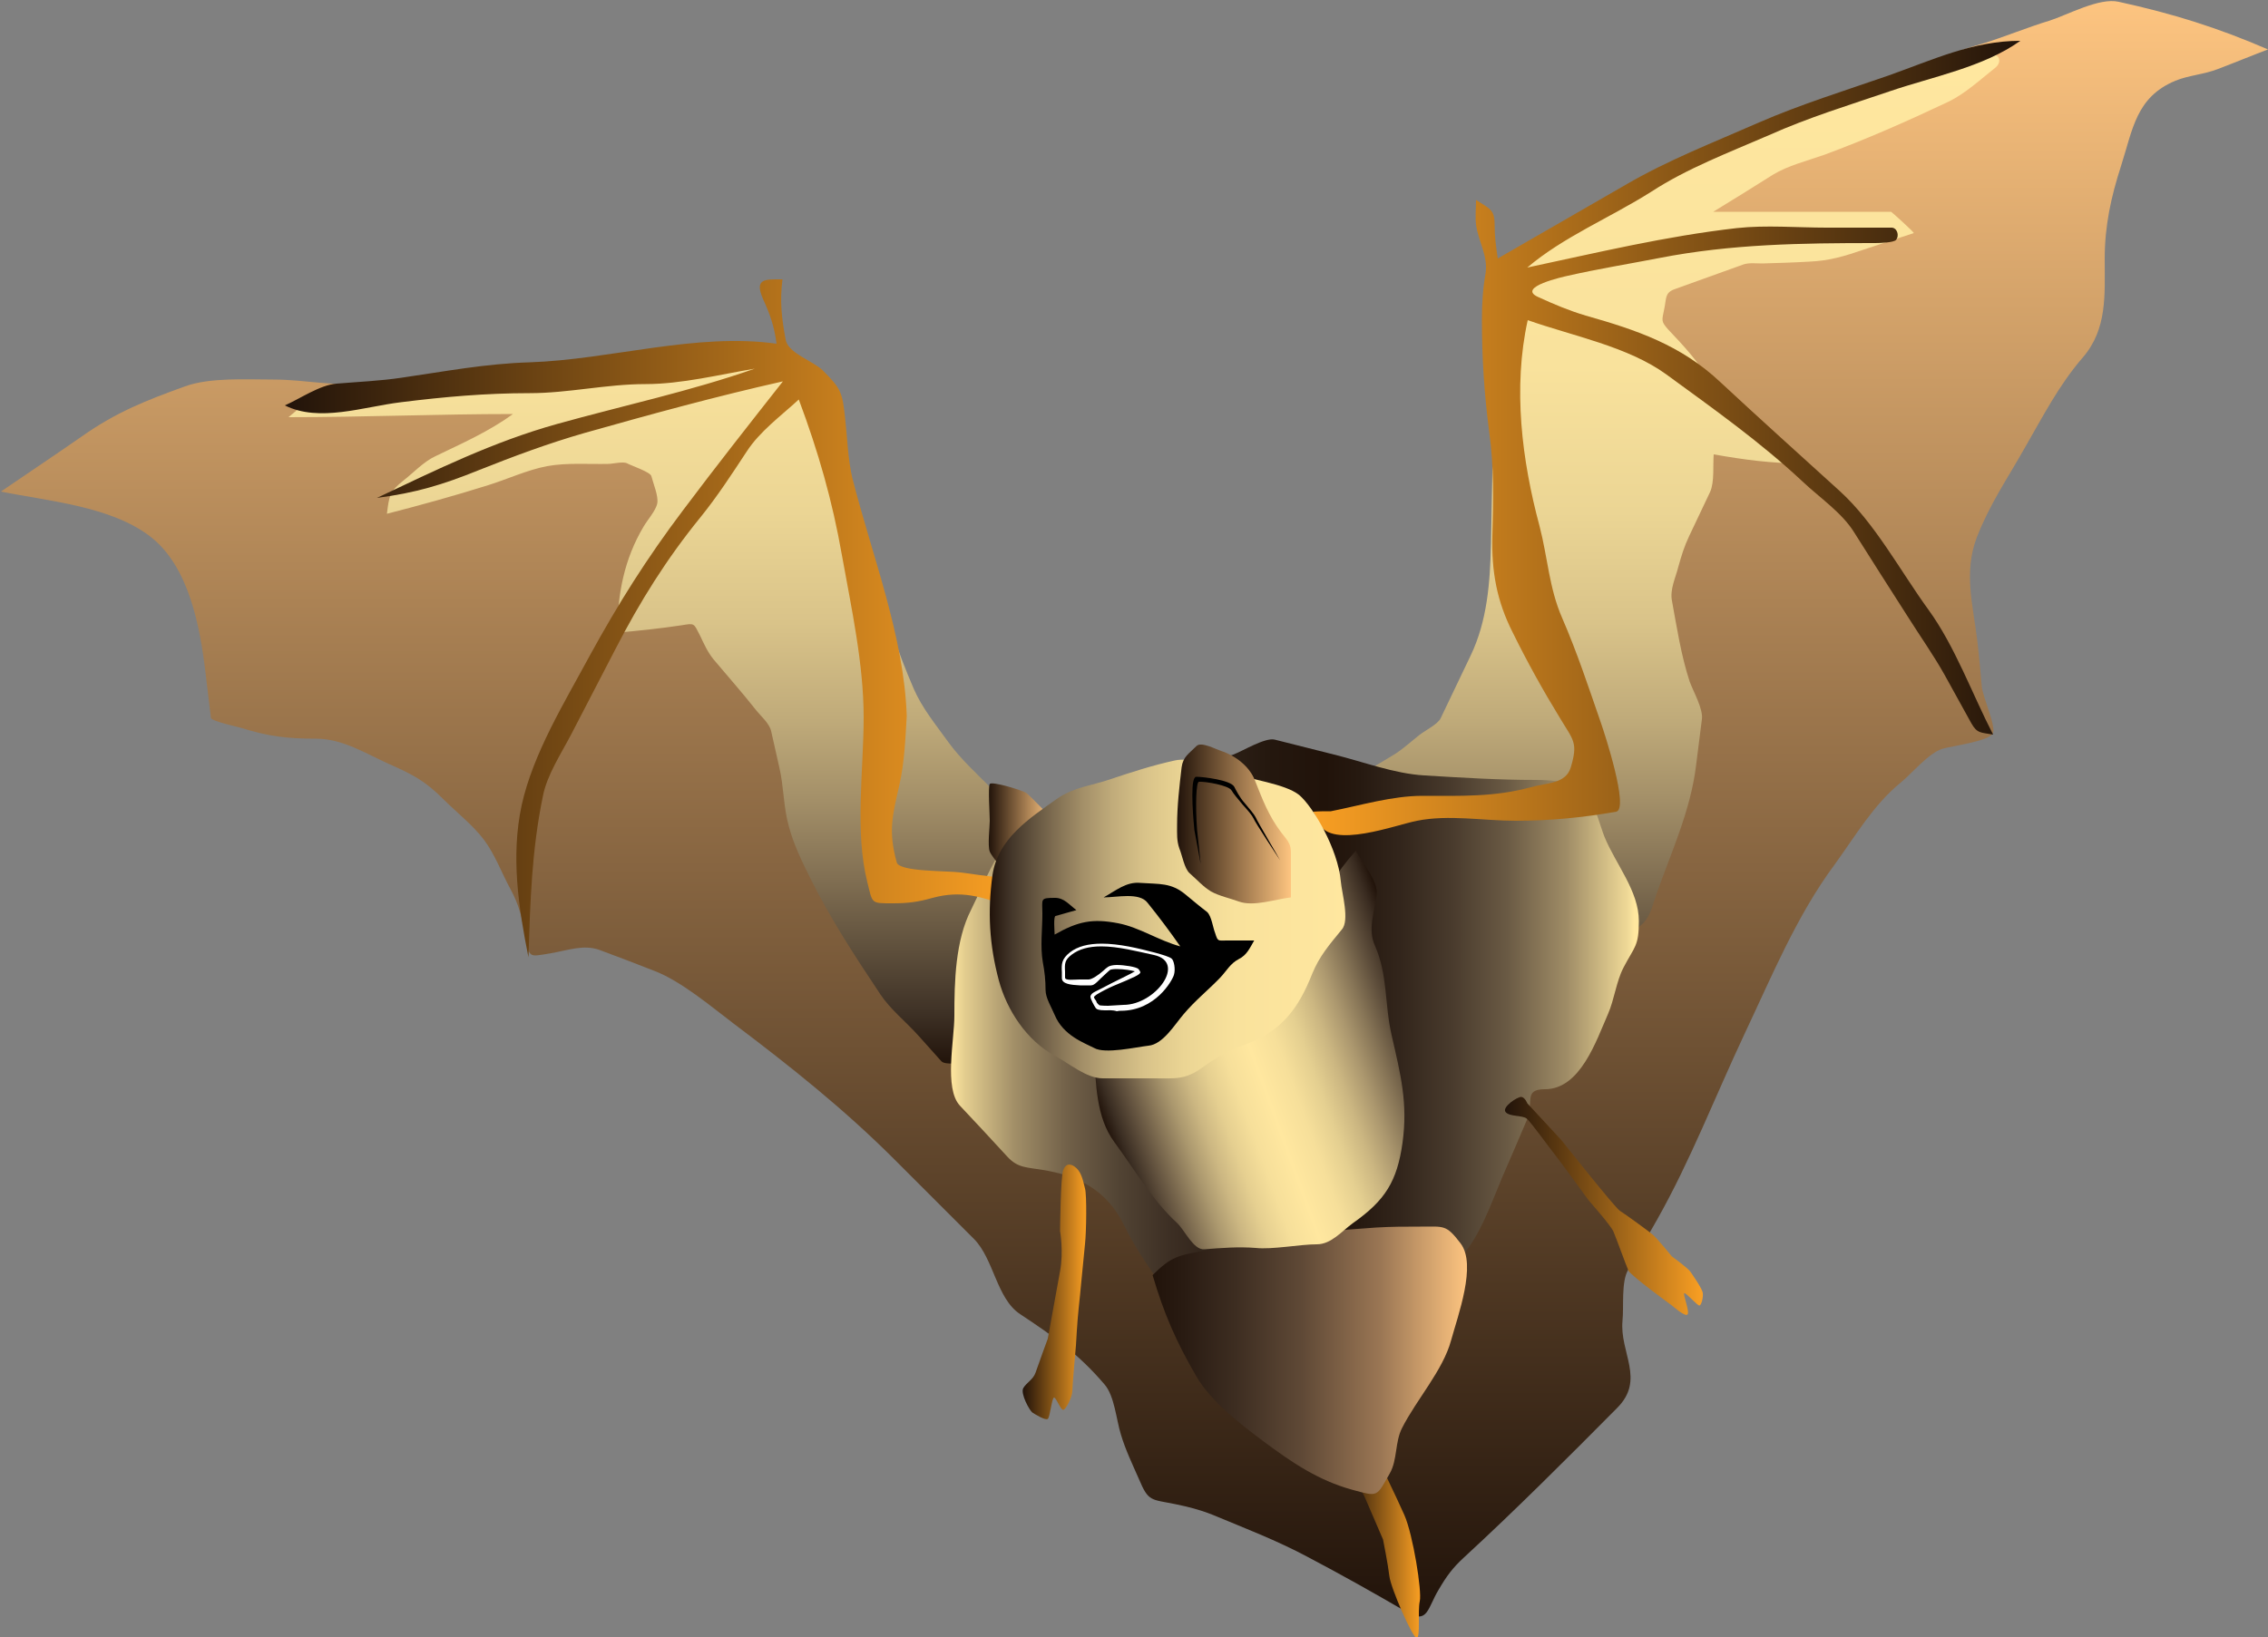 
        <svg xmlns:rdf="http://www.w3.org/1999/02/22-rdf-syntax-ns#" xmlns="http://www.w3.org/2000/svg" xmlns:cc="http://creativecommons.org/ns#" xmlns:xlink="http://www.w3.org/1999/xlink" xmlns:dc="http://purl.org/dc/elements/1.1/" x="0px" y="0px" width="500" height="361" viewBox="0 0 500 361" xml:space="preserve">
            <rect x="0" y="0" width="500" height="361" fill="#808080" stroke="none"/>
            <title>Lasirus cinereus semotus (Hawaiian Hoary Bat)</title>
            <desc xmlns:ian_image_library="https://ian.umces.edu/media-library/">
                <ian_image_library:title>Lasirus cinereus semotus (Hawaiian Hoary Bat)</ian_image_library:title>
                <ian_image_library:descr>The Hawaiian Hoary Bat, known as ‘ope‘ape‘a in Hawai'i, has a heavy fur coat that is brown and gray, and ears tinged with white, giving it a frosted or "hoary" look. It is believed to be related to the North American hoary bat and it is the only native land mammal of Hawai‘i. ‘Ope‘ape‘a populations are believed to be threatened by habitat loss, pesticides, predation, and roost disturbance. Its decline may be primarily due to the reduction of tree cover in historic times.</ian_image_library:descr>
                <ian_image_library:scene>
                    <ian_image_library:contains>vesper, Chordata, Mammalia, Chiroptera, Vespertilionidae, Lasiurus, bat, mammal, pacific, hoary</ian_image_library:contains>
                    <ian_image_library:when>2010-01-01</ian_image_library:when>
                </ian_image_library:scene>
            </desc>
            
<linearGradient id="ian_symbols_5046fbc87396172449e03417f57eeb81" gradientUnits="userSpaceOnUse" x1="250" y1="7.395" x2="250" y2="363.911" gradientTransform="matrix(1 0 0 -1 0 364)">
	<stop  offset="0" style="stop-color:#21130A"/>
	<stop  offset="1" style="stop-color:#FDC480"/>
</linearGradient>
<path fill="url(#ian_symbols_5046fbc87396172449e03417f57eeb81)" d="M302,174.2c1.7-2.4,26.9-18,27.9-34.9c0.8-14.4,0.4-29.6-1.3-44c-1-8.9,0.6-18-0.5-26.9
	c-1-8.4,4.4-11.1,10.5-14.7c14.7-8.8,29.1-15.5,44.4-23.4c10.2-5.3,21.6-8.3,31.2-11.8c7.8-2.8,13.7-6.3,22.6-8.8
	c4.1-1.2,10.8-3.9,14.9-5.1c4.1-1.3,11.1-5.2,15.4-4.2C479,3,488.9,6.1,500,10.9c-3.7,1.4-7.3,2.9-11,4.3c-3,1.2-6.5,1.4-9.4,2.6
	c-8.7,3.6-9.4,10.7-12,18.8c-2.2,6.8-3.6,13.2-3.6,20.5c0,7.9,0.6,15.4-4.8,21.7c-5.3,6.1-8.8,13-12.9,20.1
	c-3.9,6.9-7.6,12.2-10.5,19.6c-2.9,7.7-0.9,14.6,0.1,22.7c0.4,3.4,0.7,6.8,1,10.2c0.2,2.3,3.3,9,2.4,10.4c-1.1,1.7-8.9,2.7-11,3.3
	c-3.1,0.9-6.8,5.5-9.3,7.5c-6,4.9-10,11.8-14.5,18c-8.4,11.3-13.9,24.7-19.9,37.4c-6.4,13.6-11.9,27.9-19.3,41
	c-2.1,3.7-4.2,7.4-6.4,11.1c-1.5,2.6-0.9,8.1-1.2,11.1c-0.7,7.1,5.1,13-1.2,19.3c-11.1,11.2-22.2,22.3-33.8,33
	c-2.5,2.3-3.8,4.1-5.5,7c-2.5,4.1-2.4,7.7-6.9,5.1c-7.2-4.2-14.5-8.3-21.9-12.2c-6.9-3.7-14-6.4-21.2-9.4c-2.8-1.1-5.2-1.7-8.1-2.3
	c-5.4-1.1-5.9-0.5-8-5.5c-1.4-3.2-3-6.5-4-9.9c-1-3.2-1.4-8.5-3.6-11c-5.7-6.7-11.2-10.6-18.6-15.5c-5.2-3.4-5.8-12.2-10.2-16.6
	c-5.8-5.8-11.7-11.7-17.5-17.5c-11.1-11.1-22.9-20.5-35.5-30c-5-3.8-11.4-9.2-17.2-11.5c-4.1-1.6-8.2-3.2-12.3-4.7
	c-3.5-1.3-7.1,0.1-10.7,0.7c-5.3,0.9-4.7,1.1-5.7-4.2c-0.8-3.9-1.4-6.5-3.3-10c-1.9-3.5-3.4-7.6-5.8-10.8c-2.5-3.3-6.1-6.1-9-9
	c-4-4-6.7-5.4-11.9-7.7c-5.3-2.4-10.3-5.6-16.1-5.6c-6.4,0-10.5-0.5-16.6-2.4c-0.7-0.2-6.6-1.5-6.6-2.2c-0.4-3.3-0.8-6.7-1.2-10
	c-1.2-10-3.6-23.4-12.2-30c-8.7-6.7-22.6-7.8-32.9-9.9c6-4.1,12-8.1,17.9-12.2c7.5-5.3,14.1-7.9,22.7-11c5.5-2,13.5-1.5,19.4-1.5
	c7.5,0,13.4,1.7,20.8,0.6c7.1-1.1,39.4-2.6,46.8-3.8c7.3-1.2,30.1-4.6,33.8-4.6c3.6,0,7.5,1.4,10.8,2.4c8.5,2.6,10.6,8.4,12.6,15.6
	c2.1,7.5,2.9,15,4.7,22.6c3.5,15,6.5,28.5,12.5,42.7c1.2,2.8,13,15.4,15.6,16.4c7.5,2.7,13.1,4.4,21,5
	C245.9,181.1,296.2,178.6,302,174.2z"/>
<linearGradient id="ian_symbols_f0f5d1055cac91f4593b85f872707569" gradientUnits="userSpaceOnUse" x1="296.075" y1="25.2" x2="313.086" y2="25.2" gradientTransform="matrix(1 0 0 -1 0 364)">
	<stop  offset="0" style="stop-color:#21130A"/>
	<stop  offset="1" style="stop-color:#F99F23"/>
</linearGradient>
<path fill="url(#ian_symbols_f0f5d1055cac91f4593b85f872707569)" d="M312.3,361.2c0.9,0,0.2-5.9,0.7-8.1s-1.5-14.7-3.4-19s-6.1-12.9-6.1-12.9l-4.7-4.7l-2.7,4.7l4.7,8.8
	l4.1,9.5c0,0,1.1,5.5,1.4,8.1S311.4,361.2,312.3,361.2z"/>
<linearGradient id="ian_symbols_73beda05c9199d84c9b34074d3e6d77a" gradientUnits="userSpaceOnUse" x1="252.39" y1="129.314" x2="252.39" y2="351.863" gradientTransform="matrix(1 0 0 -1 0 364)">
	<stop  offset="0" style="stop-color:#21130A"/>
	<stop  offset="5.400000e-002" style="stop-color:#403327"/>
	<stop  offset="0.117" style="stop-color:#60513D"/>
	<stop  offset="0.186" style="stop-color:#827053"/>
	<stop  offset="0.261" style="stop-color:#A38F68"/>
	<stop  offset="0.343" style="stop-color:#C0AB7A"/>
	<stop  offset="0.437" style="stop-color:#D9C389"/>
	<stop  offset="0.547" style="stop-color:#EBD594"/>
	<stop  offset="0.692" style="stop-color:#F9E29C"/>
	<stop  offset="1" style="stop-color:#FFE79F"/>
</linearGradient>
<path fill="url(#ian_symbols_73beda05c9199d84c9b34074d3e6d77a)" d="M229.4,179.8c-4.1-1.7-7.8-2.8-10.9-6c-3.3-3.3-6.7-6.4-9.4-10.1c-2.8-3.9-5.8-7.5-7.7-11.9
	c-1.8-4.2-3.4-8.3-4.8-12.6c-3-9.6-5.6-19.2-8.2-28.9c-0.9-3.5-1.3-7.8-3-11c-2.6-5.1-5.1-10.3-7.7-15.4c-0.3-0.6-1.1-3.2-1.9-3.3
	c-2.8-0.3-5.7-0.6-8.5-0.9c-3.3-0.3-5.9-0.4-9.2-0.1c-11.6,1-23.2,1.9-34.8,2.9c-9.1,0.8-18.3,0.5-27.4,0.6
	c-9.2,0.2-17.4,2.8-26.4,5.1c-2.5,0.6-3.9,2.2-5.9,3.8c16.5,0,33-0.7,49.5-0.7c-5.4,3.9-11.1,6.4-17.1,9.3c-2.6,1.2-4.9,3.7-7.1,5.4
	c-3,2.4-3.1,3.3-3.6,7.3c7.4-1.9,15-4,22.3-6.3c4.2-1.3,8.7-3.4,13-4.2c4.3-0.8,9.2-0.4,13.5-0.5c1,0,3.3-0.6,4.2-0.1
	c0.9,0.5,5.1,1.9,5.3,2.8c0.4,1.6,1.6,4.4,1.3,6c-0.3,1.6-2.2,3.7-3,5.1c-4.3,7.2-5.8,15-5.8,23.4c4.8-0.4,9.4-0.9,14.1-1.6
	c3-0.5,2.7-0.5,4.1,2.2c0.9,1.9,1.7,3.7,3,5.3c3.1,3.7,6.3,7.3,9.3,11.1c1.1,1.4,3,3,3.4,4.7c0.6,2.7,1.2,5.3,1.8,8
	c1,4.2,0.9,8.8,2.1,13c1,3.9,3,8,4.8,11.6c4.5,9,9.8,17.1,15.4,25.5c2.2,3.3,5.7,6.1,8.3,9c1.7,1.9,3.4,3.8,5.1,5.7
	c0.9,1,4.5,0.3,5.7,0.3c3.7,0,7.5,0.4,11.2-0.3c5.4-1,10.8-2,16.3-3c8.3-1.5,16.8-4,25.3-4.2c9.1-0.2,18.5-1.1,27.7-0.5
	c6,0.4,12,0.8,18,1.3c3,0.2,7.4,1.5,10.3,0.2c5.4-2.3,10.8-4.6,16.2-7c3-1.3,5.5-3.5,8.2-5.4c4.9-3.6,9.9-7.3,14.8-10.9
	c2.6-1.9,2.9-4.3,4-7.4c3.3-9.3,7.5-18.4,8.7-28.2c0.4-3.4,0.9-6.9,1.3-10.3c0.3-2.3-1.9-6.1-2.7-8.3c-1.9-5.8-2.8-11.8-3.9-17.8
	c-0.5-2.5,0.8-5.1,1.4-7.5c0.7-2.5,1.3-4.5,2.4-6.8c1.5-3.2,3.1-6.5,4.6-9.7c1-2.2,0.6-5.9,0.8-8.3c6.8,1.2,12.8,2,19.6,2
	c-4.1-3-8.3-6.1-12.4-9.1c-1.7-1.2-3.4-2.5-5-3.7c-1.4-1-2.4-4.1-3.2-5.5c-2.5-4.3-5.5-7.5-9-11.2c-1.7-1.9-1.4-2-0.9-4.6
	c0.5-2.3,0.1-3.5,2.2-4.3c5.1-1.8,10.2-3.7,15.3-5.5c1.2-0.4,2.9-0.2,4.1-0.2c3.4-0.1,6.9-0.2,10.3-0.4c4.6-0.2,7.8-1.2,12.2-2.7
	c2.2-0.7,8.7-2.9,10.9-3.6c0.2-0.1-4.9-4.7-5-4.7c-13.1,0-26.1,0-39.2,0c4.4-2.7,8.8-5.4,13.2-8.2c3.3-2,7.4-3,11.1-4.3
	c9.5-3.5,18.3-7.4,27.4-11.7c3.8-1.8,7.1-4.9,10.4-7.5c1.7-1.3,1-3.3-1.1-3c-2.8,0.4-5.6,1.4-8.3,2.4c-8.4,2.9-16.5,6.2-24.9,9.1
	c-8.9,3-18.5,5.3-27,9.3c-5.2,2.4-10.4,4.8-15.6,7.2c-3.3,1.5-7.5,2.7-10.4,4.9c-4.5,3.3-9,6.5-13.5,9.8c-1.8,1.3-3.6,2.6-5.4,3.9
	c-1,0.7-1,2.7-1.3,3.8c-1,4.1-3.2,9-3.2,13.2c0,5.5,0,11.1,0,16.6c0,9.3-0.2,18.5-0.4,27.8c-0.2,8.4-0.8,16.9-4.5,24.6
	c-2.2,4.6-4.4,9.2-6.6,13.8c-0.6,1.3-3.6,2.8-4.7,3.7c-1.8,1.4-3.5,3-5.4,4.2c-4.3,2.6-8.5,5.1-12.8,7.7c-0.9,0.6-2.9,0.5-3.9,0.7
	c-3.4,0.6-6.7,1.1-10.1,1.7C263.8,179.5,246.6,179.6,229.4,179.8z"/>
<linearGradient id="ian_symbols_9c9738ec94ff2cb461c1b02fa8fce12f" gradientUnits="userSpaceOnUse" x1="209.675" y1="135.067" x2="361.212" y2="135.067" gradientTransform="matrix(1 0 0 -1 0 364)">
	<stop  offset="0" style="stop-color:#FFE79F"/>
	<stop  offset="2.030000e-002" style="stop-color:#E3CD8F"/>
	<stop  offset="9.340000e-002" style="stop-color:#A18E67"/>
	<stop  offset="0.168" style="stop-color:#726149"/>
	<stop  offset="0.243" style="stop-color:#524434"/>
	<stop  offset="0.317" style="stop-color:#3D2F24"/>
	<stop  offset="0.393" style="stop-color:#2D2117"/>
	<stop  offset="0.468" style="stop-color:#24170E"/>
	<stop  offset="0.545" style="stop-color:#21130A"/>
	<stop  offset="0.593" style="stop-color:#261910"/>
	<stop  offset="0.656" style="stop-color:#33261C"/>
	<stop  offset="0.729" style="stop-color:#493B2D"/>
	<stop  offset="0.809" style="stop-color:#6A5A44"/>
	<stop  offset="0.895" style="stop-color:#9F8C66"/>
	<stop  offset="0.984" style="stop-color:#EFD997"/>
	<stop  offset="0.994" style="stop-color:#FFE79F"/>
</linearGradient>
<path fill="url(#ian_symbols_9c9738ec94ff2cb461c1b02fa8fce12f)" d="M271.9,166.4c2.1-0.8,7-3.8,9.1-3.3c4.4,1.1,8.7,2.2,13.1,3.3c6.5,1.6,13.2,4.2,19.9,4.6
	c8.3,0.5,16.4,1,24.7,1c3.5,0,6.6,0.5,10,1.1c1.6,0.3,4.3,9.7,5,11.4c2.5,6.1,7.6,12,7.6,18.6c0,5.6-0.9,5.5-3.4,10.3
	c-1.6,3.1-2,7-3.4,10.2c-2.6,5.9-6.1,16.6-13.9,16.6c-4.9,0-2.3,3-4,6.8c-1.8,4.3-3.7,8.6-5.5,12.8c-2.4,5.7-4.8,12.7-8.9,17.3
	c-2,2.3-4.5,6.6-7.2,8c-4.5,2.2-8.9,4.5-13.4,6.7c-5.1,2.6-13.4,3.1-19.1,3.1c-4.6,0-9.2,0-13.8,0c-3,0-9.1-6.2-10.7-8.6
	c-4.1-6.1-7.1-9.8-10.4-16.5c-3.7-7.4-10.1-10.6-17.7-11.8c-3.5-0.6-5.5-0.4-7.8-2.9c-3.5-3.8-7-7.6-10.5-11.3
	c-3.5-3.8-1.2-14.5-1.2-19.8c0-7.5,0.2-16.6,3.7-23.4c3-6,6.3-15.2,12-19.2c2.9-2.1,6.4-4.2,9.9-5.2c4.4-1.4,8.9-2.6,13.3-4
	C256.6,169.8,264.4,168.9,271.9,166.4z"/>
<linearGradient id="ian_symbols_4cf026b1c79e941479502ab6b1811129" gradientUnits="userSpaceOnUse" x1="63.012" y1="227.613" x2="222.913" y2="227.613" gradientTransform="matrix(1 0 0 -1 0 364)">
	<stop  offset="0" style="stop-color:#21130A"/>
	<stop  offset="1" style="stop-color:#F99F23"/>
</linearGradient>
<path fill="url(#ian_symbols_4cf026b1c79e941479502ab6b1811129)" d="M199.9,157.9c-0.3,5.1-0.5,10.1-1.6,15.1c-1.6,7-2.5,10.3-0.6,17.2c0.6,2.1,11.3,1.8,14.1,2.2
	c2.8,0.4,5.7,0.8,8.5,1.1c4.1,0.5,2.5,2.6,2,6.4c-6-2.2-10.4-3.6-16.7-1.9c-3.2,0.9-5.4,1.2-8.8,1.2c-4.9,0-4.4,0.1-5.6-4.7
	c-2.8-11.2-0.8-24.7-0.8-36.3c0-11.8-2.7-24.1-4.8-35.8c-2.1-12-5.2-22.8-9.5-34.3c-3.9,3.6-8.6,7-11.5,11.5
	c-3.3,5-6.4,9.8-10.2,14.5c-7.4,9.1-13.3,18.5-18.7,29c-3.3,6.3-6.5,12.6-9.8,18.9c-2.2,4.2-5.3,8.9-6.2,13.5
	c-2.5,12.1-2.8,23.3-3.2,35.6c-2.2-11-3.9-22.3-1.5-33.5c2.5-11.4,9.4-22.6,14.9-32.8c6.4-11.7,12.7-21.7,20.7-32.3
	c7.2-9.6,14.6-19,22-28.4c-14.7,3.3-29.3,7.3-43.8,11.4c-8,2.3-15.5,5.1-23.3,8.2c-7.9,3.2-13.9,5-22.4,6.1
	c13.1-6.2,25.7-12.4,39.7-16.3c14.7-4.1,29.3-7.2,43.6-12.2c-7.8,1.3-16.1,3.4-24.1,3.4c-8.6,0-17,2-25.5,2c-9.7,0-18.8,0.8-28.4,2
	c-8.3,1-18,4.5-25.6,0.7c3.4-1.5,7.7-4.5,11.4-4.8c4.8-0.4,9.6-0.6,14.3-1.3c9.7-1.4,18.4-3.1,28.3-3.4c17.8-0.6,36.7-6.6,54.4-4.1
	c-0.5-3.8-1.4-6.4-3-9.9c-2-4.6,0.6-4.3,4.3-4.3c-0.6,4.9-0.2,8.4,0.7,13.3c0.5,3,6.1,4.7,8.2,6.8c4,4,4.3,4.8,4.9,10.4
	c0.5,4.4,0.6,9,1.6,13.3C192.3,122.7,199.3,140.3,199.9,157.9"/>
<linearGradient id="ian_symbols_e1dfdf123ef77dd4f5b8b42528c4ac64" gradientUnits="userSpaceOnUse" x1="289.297" y1="267.505" x2="445.126" y2="267.505" gradientTransform="matrix(1 0 0 -1 0 364)">
	<stop  offset="0" style="stop-color:#F99F23"/>
	<stop  offset="1" style="stop-color:#21130A"/>
</linearGradient>
<path fill="url(#ian_symbols_e1dfdf123ef77dd4f5b8b42528c4ac64)" d="M293.4,178.9c6.6-1.3,13.5-3.4,20.2-3.4c8.4,0,15.8,0.3,23.9-1.9c3.5-1,7.7-0.7,8.8-4.4
	c1.6-5.4,0.6-5.9-2.3-10.7c-3.8-6.2-7.3-12.5-10.5-19c-3.5-6.9-4.7-13.4-4.5-21.3c0.2-7.9,0.4-15.1-0.7-23
	c-1.1-8.5-1.6-16.2-1.6-24.7c0-3.6,0.2-6.7,0.8-10.2c0.6-3.9-1.6-7-2.1-10.8c-0.2-1.7,0-3.7,0-5.4c2.9,1.9,4.1,2,4.1,5.4
	c0,2.6,0.3,4.9,0.7,7.5c9.4-5.4,18.7-10.8,28.1-16.2c9.4-5.5,19.5-9.4,29.5-13.8c9.2-4,18.9-7,28.4-10.3c9.9-3.5,18.7-7.7,29.2-7.7
	c-8.1,5.8-19.3,7.9-28.7,11.1c-9.1,3.1-18,5.8-26.7,9.7C381,33.7,372,37.1,364,42.3c-9,5.7-19.3,9.9-27.3,16.7
	c15.5-3.3,30.4-6.9,46.2-8.7c6.4-0.7,13.3-0.1,19.8-0.1c4.8,0,9.5,0,14.3,0c1.2,0,1.8,1.7,1,2.7c-0.5,0.6-3.6,0.7-4.6,0.7
	c-16.2,0-31.7,0.2-47.6,3.3c-6.7,1.3-13.5,2.4-20.1,3.9c-0.9,0.2-11.5,2.5-6.6,4.7c3.5,1.6,6.8,3,10.5,4.1
	c11.3,3.2,21,6.5,29.7,14.7c8.7,8.1,17.5,16,26.3,24c7.7,7,13.4,17.7,19.5,26.1c5.9,8.1,9.7,18.7,14.3,27.6
	c-2.7-0.5-3.5-0.2-4.8-2.5c-1.9-3.5-3.9-7-5.8-10.5c-2.5-4.5-5.5-8.7-8.2-13c-4-6.2-7.9-12.4-11.9-18.7c-2.7-4.3-7.6-7.6-11.3-11.1
	c-9.4-8.8-19.6-16-30-23.6c-8.5-6.2-20.7-8.5-30.6-12c-3.3,14.9-1.3,30.9,2.6,45.4c1.8,6.9,2.1,13.7,5,20.3
	c3.3,7.6,5.9,15.5,8.6,23.3c0.7,2,6.2,18.8,3.3,19.4c-7.4,1.3-14.6,2-22.1,2c-7.2,0-14.8-1.4-21.8,0c-4.7,0.9-18.8,6.3-21.6,0.6
	c-0.4-0.9-0.9-1.8-1.3-2.6C290.7,178.9,292,178.9,293.4,178.9z"/>
<linearGradient id="ian_symbols_027b7d64094ba20491241d9a9617bcc5" gradientUnits="userSpaceOnUse" x1="331.875" y1="97.99" x2="375.364" y2="97.99" gradientTransform="matrix(1 0 0 -1 0 364)">
	<stop  offset="0" style="stop-color:#21130A"/>
	<stop  offset="1" style="stop-color:#F99F23"/>
</linearGradient>
<path fill="url(#ian_symbols_027b7d64094ba20491241d9a9617bcc5)" d="M335.4,241.9c0.8,0.1,1.3,1.4,1.3,1.4l7.5,8.1c0,0,11.8,14.9,12.9,15.6s6.4,4.5,7.4,5.4
	s4.1,4.7,4.1,4.7s3.5,2.5,4.1,3.4s2.6,3.7,2.7,4.7s-0.3,2.5-0.7,2.7s-3.1-3-3.4-2.7s1.3,4.2,0.7,4.7s-3.4-2-3.4-2s-9.1-6.6-9.6-7.7
	s-2.7-7.2-3.3-8.6s-5.4-6.8-5.4-6.8s-6.7-9.2-7.6-10.3s-5.4-7.3-6.1-7.8c-0.9-0.8-3.9-0.4-4.7-1.5S334.6,241.8,335.4,241.9z"/>
<linearGradient id="ian_symbols_c7764ca463465814958cb88af8835dcd" gradientUnits="userSpaceOnUse" x1="254.068" y1="64.091" x2="323.329" y2="64.091" gradientTransform="matrix(1 0 0 -1 0 364)">
	<stop  offset="0" style="stop-color:#21130A"/>
	<stop  offset="9.860000e-002" style="stop-color:#291B12"/>
	<stop  offset="0.264" style="stop-color:#3D2D21"/>
	<stop  offset="0.475" style="stop-color:#5F4936"/>
	<stop  offset="0.725" style="stop-color:#9A7654"/>
	<stop  offset="1" style="stop-color:#FDC480"/>
</linearGradient>
<path fill="url(#ian_symbols_c7764ca463465814958cb88af8835dcd)" d="M254.1,281.2c2.5,8.5,5.2,14.7,9.7,22.4c3.3,5.6,9.6,10.4,14.8,14.3c6.2,4.6,11.9,8.5,19.4,10.6
	c5.9,1.6,5.4,1.7,8.4-3.6c1.7-3,1.1-6.9,2.7-10c3.2-6.3,9-12.7,10.8-19.3c1.5-5.5,5.7-16.7,2.1-21.4c-3.2-4.2-3.6-3.7-8.9-3.7
	c-3.3,0-6.4,0-9.7,0.2c-8.5,0.6-16.6,1.2-25,2.7c-4.3,0.8-8.5,1.6-12.7,2.4C259.8,276.8,258.2,277.1,254.1,281.2z"/>
<linearGradient id="ian_symbols_8154ea73502f9914156fe4d1826a5f86" gradientUnits="userSpaceOnUse" x1="225.475" y1="79.077" x2="239.393" y2="79.077" gradientTransform="matrix(1 0 0 -1 0 364)">
	<stop  offset="0" style="stop-color:#21130A"/>
	<stop  offset="1" style="stop-color:#F99F23"/>
</linearGradient>
<path fill="url(#ian_symbols_8154ea73502f9914156fe4d1826a5f86)" d="M234.4,258c-0.6,1.5-0.7,13.5-0.7,13.5s0.8,4.5,0,8.8s-2.7,14.9-2.7,14.9s-2.2,6-2.7,7.5
	s-2,2.2-2.7,3.4s1.4,5,2,5.4s2.9,1.8,3.4,1.4s0.9-4.8,1.4-4.7s1.4,2.7,2,2.7s2-2.9,2-4.1s0.8-10.1,0.8-10.1s0.3-5.6,0.6-8.2
	s1.1-11.4,1.4-14.2s0.4-10.7,0-12.2s-0.7-3.4-1.9-4.5S235,256.5,234.4,258z"/>
<linearGradient id="ian_symbols_e6ef169c3a48d114493cbef7f578e477" gradientUnits="userSpaceOnUse" x1="244.071" y1="114.382" x2="313.683" y2="139.719" gradientTransform="matrix(1 0 0 -1 0 364)">
	<stop  offset="0" style="stop-color:#21130A"/>
	<stop  offset="3.530000e-002" style="stop-color:#3A2D22"/>
	<stop  offset="9.260000e-002" style="stop-color:#60503D"/>
	<stop  offset="0.152" style="stop-color:#867456"/>
	<stop  offset="0.212" style="stop-color:#AB986E"/>
	<stop  offset="0.275" style="stop-color:#CCB782"/>
	<stop  offset="0.339" style="stop-color:#E5CF90"/>
	<stop  offset="0.407" style="stop-color:#F6DF9A"/>
	<stop  offset="0.485" style="stop-color:#FFE79F"/>
	<stop  offset="0.567" style="stop-color:#F6DF9A"/>
	<stop  offset="0.639" style="stop-color:#E4CF90"/>
	<stop  offset="0.708" style="stop-color:#CBB681"/>
	<stop  offset="0.774" style="stop-color:#AB976E"/>
	<stop  offset="0.839" style="stop-color:#867456"/>
	<stop  offset="0.902" style="stop-color:#5F4F3C"/>
	<stop  offset="0.964" style="stop-color:#3A2C21"/>
	<stop  offset="1" style="stop-color:#21130A"/>
</linearGradient>
<path fill="url(#ian_symbols_e6ef169c3a48d114493cbef7f578e477)" d="M241.2,232.4c0.4,6.4,0.4,14,4.5,19.5c4.2,5.7,8.5,13,13.8,17.8c1.7,1.6,3.6,6,6,5.8
	c3.8-0.3,7.5-0.6,11.3-0.3c3.7,0.4,9.8-0.8,13.5-0.8c3.2,0,5.5-2.9,8-4.7c7.1-5,9.7-9.2,10.9-17.7c1.2-8.8-0.4-14.9-2.4-23.7
	c-1.6-6.9-0.8-13.2-3.7-19.8c-1.6-3.5-0.1-7.5,0.4-11.2c0.4-2.9-3.3-7.2-4.6-9.7c-4.6,5.2-6.6,8.8-9.2,15.2
	c-2.1,4.9-3.9,14.8-8.6,17.7c-5.3,3.2-10.7,8.1-17,8.9C256.3,230.4,248.8,231.4,241.2,232.4z"/>
<linearGradient id="ian_symbols_9a4ca93ec6f374c411feb67b84acb495" gradientUnits="userSpaceOnUse" x1="217.944" y1="180.755" x2="231.711" y2="180.755" gradientTransform="matrix(1 0 0 -1 0 364)">
	<stop  offset="0" style="stop-color:#21130A"/>
	<stop  offset="1" style="stop-color:#FDC480"/>
</linearGradient>
<path fill="url(#ian_symbols_9a4ca93ec6f374c411feb67b84acb495)" d="M231.7,180.3c0,0-4.6-4.8-5.4-5.4s-7.7-2.7-8.1-2s0,6.8,0,8.1s-0.5,5.5,0,6.8s4.7,6.1,4.7,6.1
	L231.7,180.3z"/>
<linearGradient id="ian_symbols_f03f39ced48131e49517a140634f658a" gradientUnits="userSpaceOnUse" x1="218.277" y1="161.206" x2="296.602" y2="161.206" gradientTransform="matrix(1 0 0 -1 0 364)">
	<stop  offset="0" style="stop-color:#21130A"/>
	<stop  offset="5.400000e-002" style="stop-color:#403327"/>
	<stop  offset="0.117" style="stop-color:#60513D"/>
	<stop  offset="0.186" style="stop-color:#827053"/>
	<stop  offset="0.261" style="stop-color:#A38F68"/>
	<stop  offset="0.343" style="stop-color:#C0AB7A"/>
	<stop  offset="0.437" style="stop-color:#D9C389"/>
	<stop  offset="0.547" style="stop-color:#EBD594"/>
	<stop  offset="0.692" style="stop-color:#F9E29C"/>
	<stop  offset="1" style="stop-color:#FFE79F"/>
</linearGradient>
<path fill="url(#ian_symbols_f03f39ced48131e49517a140634f658a)" d="M286.4,175.3c3.1,2.6,8.6,12,9.2,19.1c0.2,2.5,2,8.6,0.2,10.6c-2.7,3.3-4.9,5.8-6.5,9.7
	c-3,7.6-6.7,12.7-14.7,15.6c-3.8,1.4-6.2,2.7-9.5,5.1c-3.9,2.8-6,2.4-10.9,2.4c-3.7,0-7.4,0-11.1,0c-3.6,0-7.4-3.3-10.6-5
	c-6.2-3.4-10.5-10-12.3-16.6c-2.1-7.9-2.5-15.1-1.4-23.2c1.2-8.1,8.1-12.5,14.3-16.9c3.8-2.6,7.5-2.8,11.8-4.3
	c4.8-1.6,9.1-3,14.1-4.1c3.6-0.8,8.1,1.4,11.5,2.5C275.9,172,283.2,172.8,286.4,175.3z"/>
<path d="M260.2,208.7c-2.3-3.3-4.7-6.5-7.2-9.6c-1.8-2.4-6.8-1.2-9.7-1.2c2.7-1.5,5-3.5,8.1-3.2c4.2,0.3,6.8-0.1,10,2.6
	c1.6,1.3,3.1,2.6,4.7,3.8c1,0.9,1.3,3.5,1.8,4.7c0.6,1.9,0.6,1.6,2.6,1.6c2,0,4,0,6,0c-1,1.7-1.6,3.2-3.4,4.1
	c-1.9,1-2.6,2.5-4.1,4.1c-2.7,2.8-5.6,5.1-8.1,8.1c-1.9,2.2-4.5,6.6-7.7,6.9c-2.7,0.3-9.6,1.9-12,0.5c-2.1-1.1-6.8-2.7-8.7-7.3
	c-0.7-1.7-2-3.7-2-5.5c0-2.1-0.2-4-0.6-6.1c-0.6-3.4-0.1-7.3-0.1-10.7c0-3.3-0.6-3.5,2.8-3.5c2,0,3.1,1.5,4.7,2.7
	c-1.5,0.4-3.1,0.9-4.6,1.3c-0.5,0.1-0.2,3.5-0.2,4.1c5.1-2.9,8.3-3.6,14-2.5C251.2,204.5,255.4,207.4,260.2,208.7z"/>
<linearGradient id="ian_symbols_8d783d0b88db4c0411ae7a1671a87867" gradientUnits="userSpaceOnUse" x1="259.476" y1="182.332" x2="284.551" y2="182.332" gradientTransform="matrix(1 0 0 -1 0 364)">
	<stop  offset="0" style="stop-color:#21130A"/>
	<stop  offset="1" style="stop-color:#FDC480"/>
</linearGradient>
<path fill="url(#ian_symbols_8d783d0b88db4c0411ae7a1671a87867)" d="M284.6,197.9c0-3.3,0-6.7,0-10c0-2-1-2.8-2.2-4.4c-2.7-3.6-4-7-5.7-11.3c-1.2-3.2-4.4-5.6-7.5-6.6
	c-1.2-0.4-4.4-2.1-5.4-1.1c-1.7,1.7-3,2.4-3.3,4.7c-0.5,4.3-1,8.5-1,12.8c0,1.9-0.1,3.4,0.5,5.1c0.6,1.4,1.1,4.5,2.3,5.5
	c1.5,1.3,3,3,4.7,4c1.8,1,4.2,1.5,6.1,2.2C276.4,200,281.1,198.3,284.6,197.9z"/>
<path d="M264.7,190.5l-1.4-7.5c-0.1-1-1-10.3,0.1-11.5c0.1-0.2,0.3-0.2,0.4-0.2c1.3,0,7.5,0.7,8.3,2.2c0.3,0.6,1.2,2.4,2.3,3.6
	c1.1,1.3,2.1,2.5,2.4,3.1c0.4,1,5.4,9.4,5.4,9.5c0,0-5.5-8.3-5.9-9.3c-0.2-0.5-1.2-1.7-2.3-2.9c-1.1-1.3-2.1-2.5-2.5-3.2
	c-0.6-1.1-5.8-2-7.2-1.9c-0.6,0.1-0.8,5-0.4,10.6L264.7,190.5z"/>
<path fill="#FFFFFF" d="M243.6,222.8L243.6,222.8c-1.3,0-1.9-0.2-2.1-0.6c-0.2-0.3-1.2-2-1.1-2.5c0.1-0.4,0.4-0.7,1-1
	c1-0.5,2.4-1.2,3.7-1.9c1.8-0.9,4.3-2.1,5.1-2.6c-0.7-0.2-2.4-0.5-4-0.5c-0.9,0-1.3,0.1-1.5,0.2c-0.2,0.2-0.6,0.5-1,0.9
	c-1.6,1.4-2.3,2.5-3.2,2.5c0,0-2,0-2.4,0c-2-0.1-4-0.3-4-1.6c0-0.5,0-0.9,0-1.3c-0.1-1.8-0.1-2.9,1.8-4.4c1.7-1.3,4-1.9,7-1.9
	c3.8,0,8,1,11.8,2c1.8,0.5,3.1,0.9,3.6,1.3c0.5,0.4,0.9,2.3,0.5,3.6s-4.1,7.9-11.7,7.9c-0.2,0-0.5,0-0.9,0.1
	C245.3,222.7,244.4,222.8,243.6,222.8z M242.4,221.7c0,0,0.6,0.1,1.9,0.1c0,0,3.3-0.2,3.4-0.2c7,0,14-9.4,6.7-11
	c-3.7-0.8-7.9-1.9-11.6-1.9c-2.8,0-4.9,0.6-6.5,1.8c-1.6,1.2-1.6,2-1.5,3.8c0,0.4,0,0.8,0,1.3c0,0.7,2.1,0.4,3.2,0.4c0.5,0,2,0,2,0
	c0.7,0,2.2-1,3.2-1.9c0.4-0.4,0.8-0.7,1.1-0.9c0.3-0.2,1-0.4,1.9-0.4c1.6,0,4.3,0.4,4.8,0.9c0.1,0.1,0.4,0.6,0.4,0.7
	c0,0.5-1.3,1.1-5.9,3c-1.4,0.6-2.7,1.3-3.7,1.9c-0.3,0.2-0.5,0.4-0.6,0.5c-0.1,0.2,0.2,0.6,0.5,1
	C241.7,221.2,242.4,221.7,242.4,221.7z"/>
</svg>
